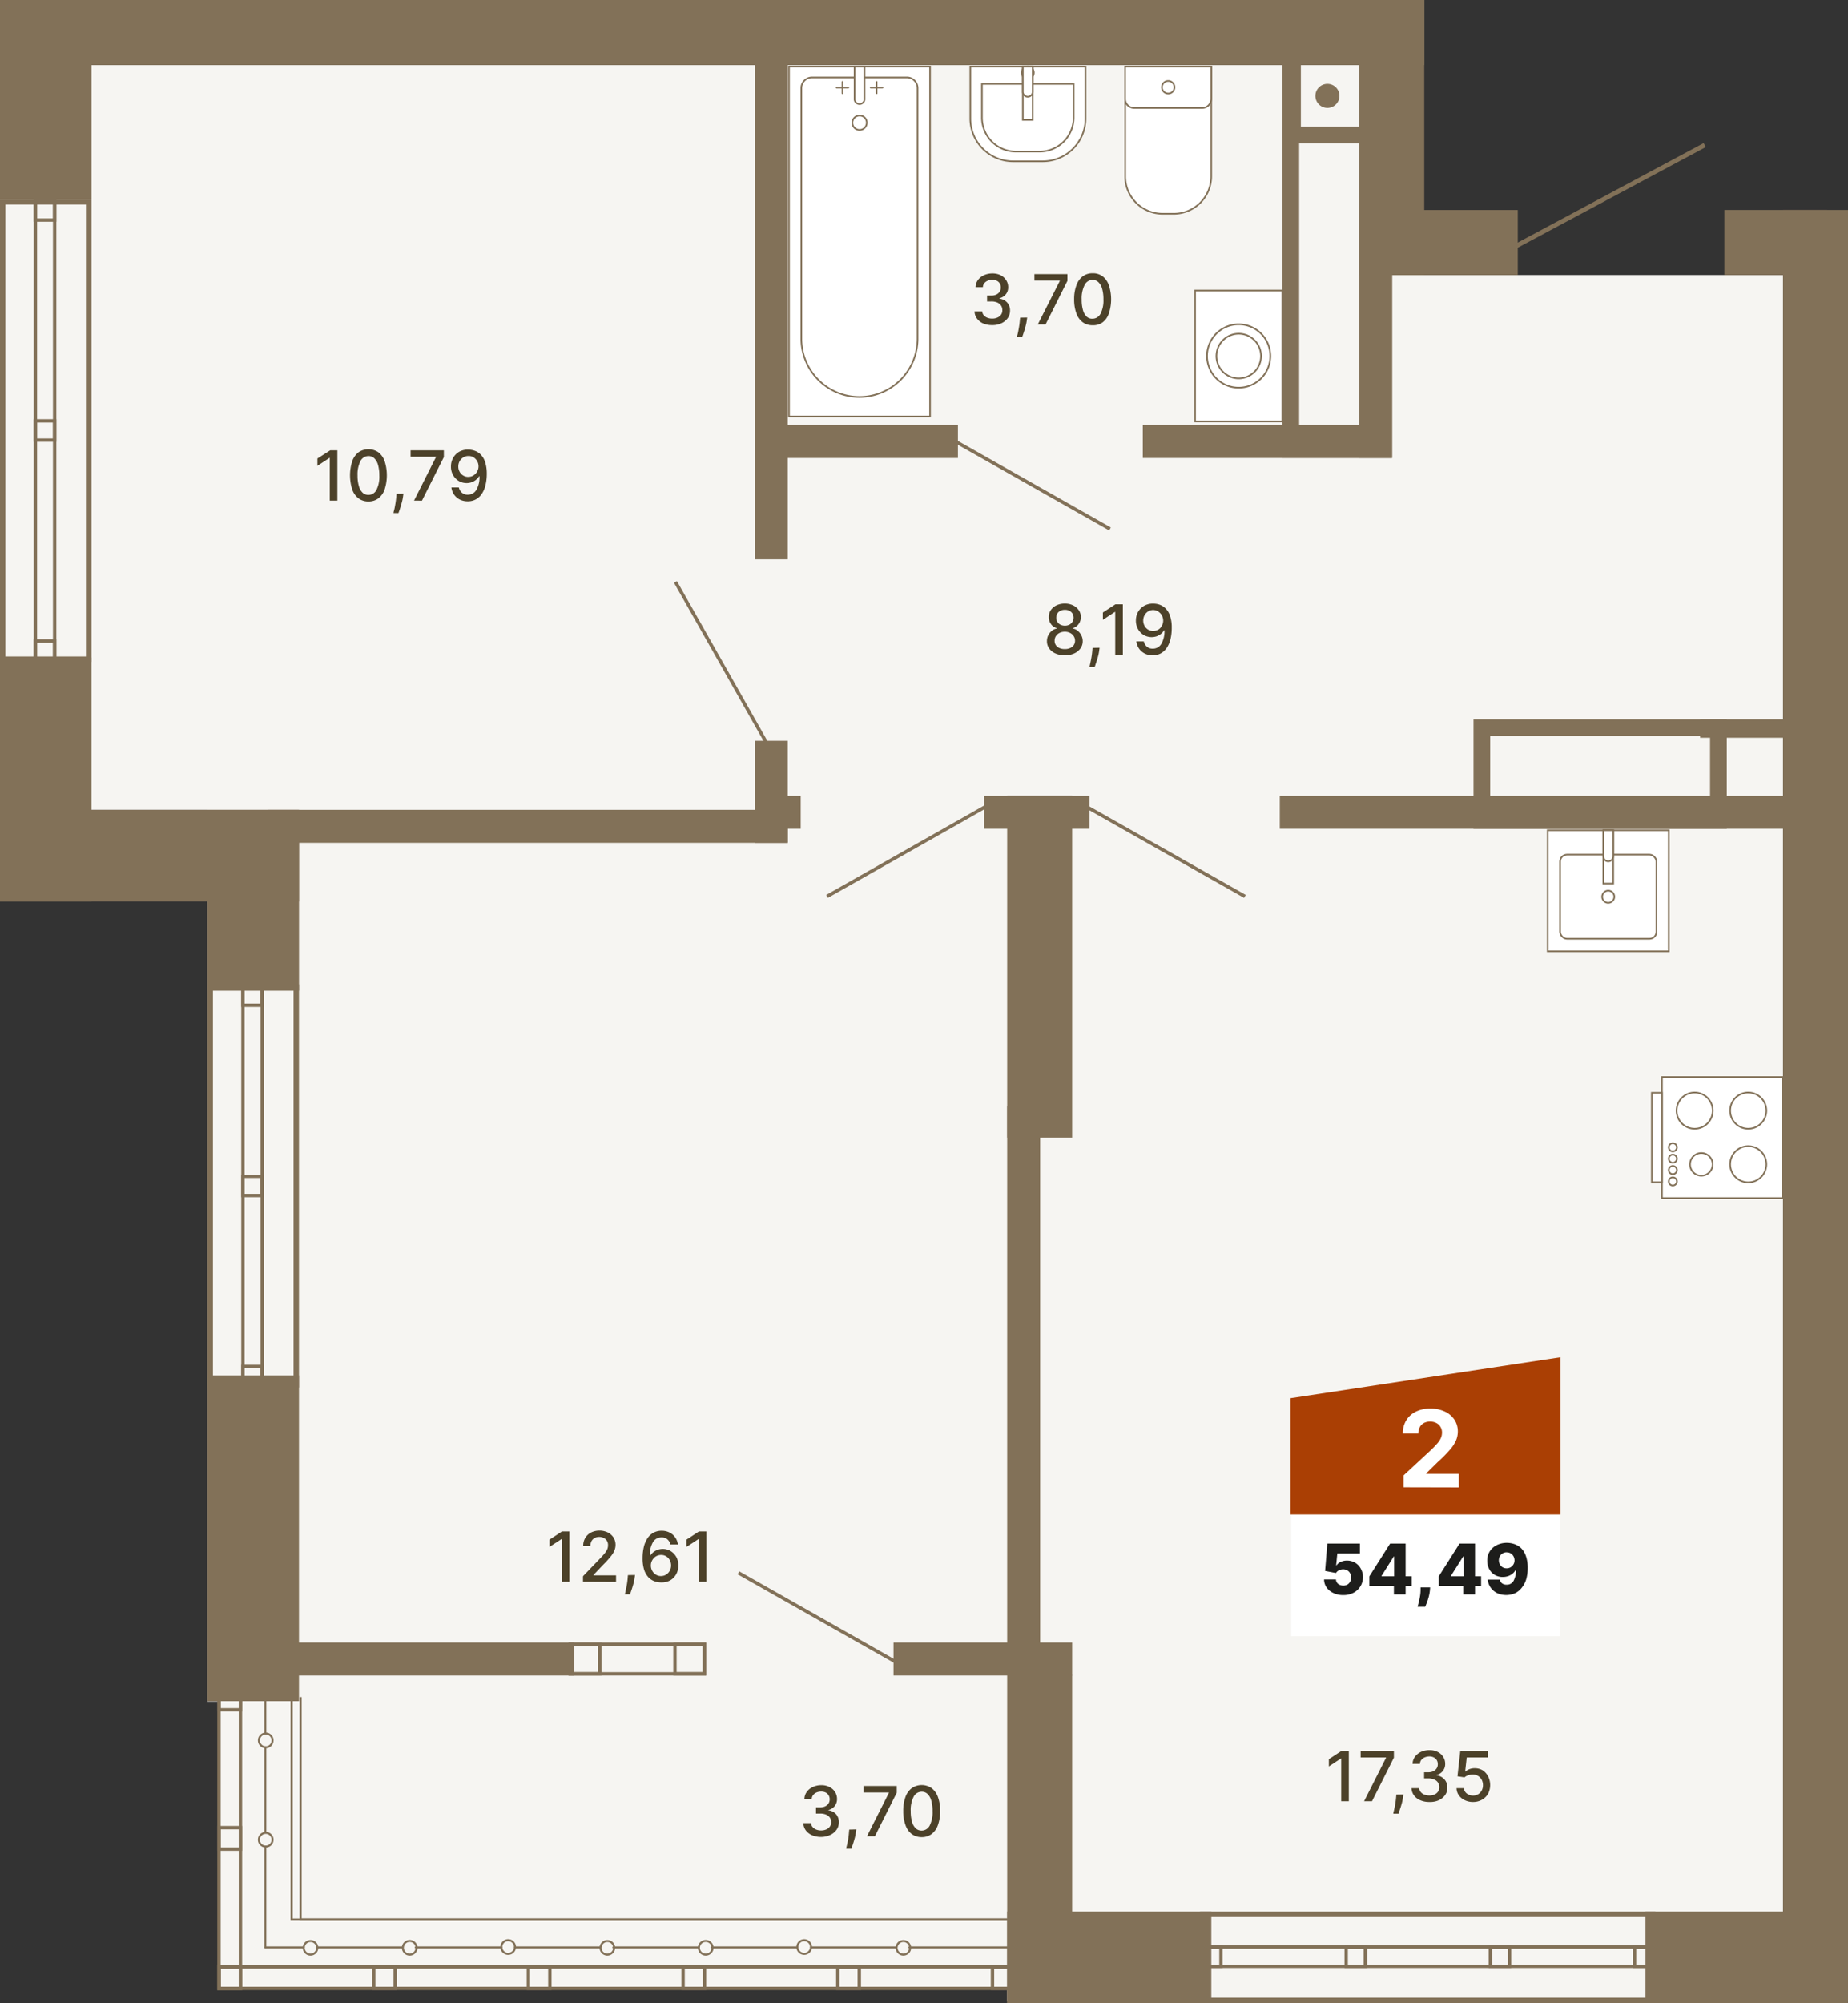 <svg xmlns="http://www.w3.org/2000/svg" width="408.58" height="442.61" viewBox="0 0 408.58 442.61"><rect x="0" y="0" width="408.58" height="442.61" fill="#333333" stroke="none"/><defs><style>.cls-1{fill:#f6f5f2;}.cls-10,.cls-2,.cls-4,.cls-5,.cls-6,.cls-8{fill:none;stroke:#827158;}.cls-10,.cls-2{stroke-linecap:round;}.cls-2{stroke-linejoin:round;stroke-width:0.45px;}.cls-3{fill:#827158;}.cls-4,.cls-5,.cls-6{stroke-miterlimit:10;}.cls-4{stroke-width:0.75px;}.cls-5{stroke-width:0.5px;}.cls-7,.cls-9{fill:#fff;}.cls-10,.cls-8{stroke-miterlimit:22.93;stroke-width:0.36px;}.cls-12,.cls-9{fill-rule:evenodd;}.cls-11{fill:#4c4129;}.cls-12{fill:#aa3f04;}.cls-13{fill:#1d1d1b;}</style></defs><g id="background"><polyline class="cls-1" points="1.3 14.37 300.52 14.37 300.52 60.77 394.21 60.77 394.21 442.22 222.68 442.22 222.68 439.35 48.41 439.35 48.41 375.97 45.88 375.97 45.88 178.94 0 178.94 0 14.37"/></g><g id="Layer_5" data-name="Layer 5"><line class="cls-2" x1="58.66" y1="430.28" x2="67.15" y2="430.28"/><path class="cls-2" d="M70.15,430.37a1.5,1.5,0,1,0-1.5,1.5,1.51,1.51,0,0,0,1.5-1.5"/><polyline class="cls-2" points="70.16 430.28 85.19 430.28 88.91 430.28"/><path class="cls-2" d="M92.09,430.37a1.51,1.51,0,1,0-1.5,1.5,1.51,1.51,0,0,0,1.5-1.5"/><polyline class="cls-2" points="91.91 430.28 106.95 430.28 110.84 430.28"/><path class="cls-2" d="M113.85,430.37a1.51,1.51,0,1,0-3,0,1.51,1.51,0,0,0,3,0"/><polyline class="cls-2" points="113.85 430.28 128.88 430.28 132.6 430.28"/><path class="cls-2" d="M135.78,430.37a1.5,1.5,0,1,0-1.5,1.5,1.51,1.51,0,0,0,1.5-1.5"/><polyline class="cls-2" points="135.6 430.28 150.64 430.28 154.36 430.28"/><path class="cls-2" d="M157.54,430.37a1.51,1.51,0,1,0-1.5,1.5,1.51,1.51,0,0,0,1.5-1.5"/><polyline class="cls-2" points="157.36 430.28 172.58 430.28 176.29 430.28"/><path class="cls-2" d="M179.3,430.37a1.51,1.51,0,1,0-3,0,1.51,1.51,0,0,0,3,0"/><polyline class="cls-2" points="179.3 430.28 194.33 430.28 198.05 430.28"/><path class="cls-2" d="M201.23,430.37a1.5,1.5,0,1,0-1.5,1.5,1.51,1.51,0,0,0,1.5-1.5"/><polyline class="cls-2" points="201.06 430.28 216.27 430.28 224.58 430.28"/><line class="cls-2" x1="58.66" y1="375.62" x2="58.66" y2="383.05"/><path class="cls-2" d="M58.74,386.06a1.51,1.51,0,1,0-1.5-1.51,1.51,1.51,0,0,0,1.5,1.51"/><polyline class="cls-2" points="58.66 386.06 58.66 401.09 58.66 404.81"/><path class="cls-2" d="M58.74,408a1.51,1.51,0,1,0-1.5-1.5,1.5,1.5,0,0,0,1.5,1.5"/><line class="cls-2" x1="58.66" y1="407.99" x2="58.66" y2="430.28"/></g><g id="windows"><path class="cls-3" d="M364.84,423.58v17.83H266.51V423.58h98.33m1.2-1.2H265.31v20.23H366V422.38Z"/><path class="cls-3" d="M365.29,430.58v3.52H266.06v-3.52h99.23m.75-.75H265.31v5H366v-5Z"/><path class="cls-3" d="M269.57,430.58v3.52h-3.51v-3.52h3.51m.75-.75h-5v5h5v-5Z"/><path class="cls-3" d="M301.48,430.58v3.52H298v-3.52h3.51m.75-.75h-5v5h5v-5Z"/><path class="cls-3" d="M333.38,430.58v3.52h-3.51v-3.52h3.51m.75-.75h-5v5h5v-5Z"/><path class="cls-3" d="M365.29,430.58v3.52h-3.52v-3.52h3.52m.75-.75h-5v5h5v-5Z"/><rect class="cls-3" x="61.98" y="362.93" width="64.9" height="7.29"/><rect class="cls-3" x="197.55" y="362.93" width="39.5" height="7.29"/><path class="cls-3" d="M155.38,363.68v5.79H126.44v-5.79h28.94m.75-.75H125.69v7.29h30.44v-7.29Z"/><path class="cls-3" d="M132.23,363.68v5.79h-5.79v-5.79h5.79m.75-.75h-7.29v7.29H133v-7.29Z"/><path class="cls-3" d="M155.38,363.68v5.79H149.6v-5.79h5.78m.75-.75h-7.28v7.29h7.28v-7.29Z"/><path class="cls-3" d="M19,45.2v99.85H1.2V45.2H19m1.2-1.2H0V146.25H20.23V44Z"/><path class="cls-3" d="M11.71,44.75V145.5H8.2V44.75h3.51m.75-.75h-5V146.25h5V44Z"/><path class="cls-3" d="M11.71,142v3.51H8.2V142h3.51m.75-.75h-5v5h5v-5Z"/><path class="cls-3" d="M11.71,93.37v3.51H8.2V93.37h3.51m.75-.75h-5v5h5v-5Z"/><path class="cls-3" d="M11.71,44.75v3.52H8.2V44.75h3.51m.75-.75h-5v5h5V44Z"/><path class="cls-3" d="M64.9,218.7v86.67H47.08V218.7H64.9m1.2-1.2H45.88v89.07H66.1V217.5Z"/><path class="cls-3" d="M57.59,218.25v87.57H54.08V218.25h3.51m.75-.75h-5v89.07h5V217.5Z"/><path class="cls-3" d="M57.59,302.31v3.51H54.08v-3.51h3.51m.75-.75h-5v5h5v-5Z"/><path class="cls-3" d="M57.59,260.28v3.51H54.08v-3.51h3.51m.75-.75h-5v5h5v-5Z"/><path class="cls-3" d="M57.59,218.25v3.51H54.08v-3.51h3.51m.75-.75h-5v5h5v-5Z"/><rect class="cls-4" x="48.41" y="373.05" width="4.75" height="66.3"/><rect class="cls-4" x="133.93" y="349.09" width="4.75" height="175.77" transform="translate(573.27 300.67) rotate(90)"/><rect class="cls-4" x="48.41" y="434.6" width="4.75" height="4.75" transform="translate(487.76 386.19) rotate(90)"/><rect class="cls-4" x="48.41" y="403.82" width="4.75" height="4.75" transform="translate(456.98 355.41) rotate(90)"/><rect class="cls-4" x="48.41" y="373.05" width="4.75" height="4.75" transform="translate(426.21 324.63) rotate(90)"/><rect class="cls-4" x="82.62" y="434.6" width="4.75" height="4.75" transform="translate(521.97 351.98) rotate(90)"/><rect class="cls-4" x="116.82" y="434.6" width="4.75" height="4.75" transform="translate(556.17 317.78) rotate(90)"/><rect class="cls-4" x="151.03" y="434.6" width="4.75" height="4.75" transform="translate(590.37 283.57) rotate(90)"/><rect class="cls-4" x="185.23" y="434.6" width="4.75" height="4.75" transform="translate(624.58 249.37) rotate(90)"/><rect class="cls-4" x="219.44" y="434.6" width="4.75" height="4.75" transform="translate(658.78 215.16) rotate(90)"/><polyline class="cls-5" points="66.45 374.99 66.45 424.14 224.65 424.14"/><polyline class="cls-5" points="64.48 374.99 64.48 424.14 222.68 424.14"/></g><g id="Walls"><rect class="cls-3" x="283.53" y="8.68" width="4.08" height="21.7"/><rect class="cls-3" x="375.88" y="158.94" width="21.7" height="4.08"/><rect class="cls-3" x="-11.87" y="11.87" width="43.97" height="20.23" transform="translate(32.1 11.87) rotate(90)"/><rect class="cls-3" x="-16.84" y="162.1" width="53.91" height="20.23" transform="translate(182.32 162.1) rotate(90)"/><rect class="cls-3" x="36.01" y="188.81" width="39.97" height="20.23" transform="translate(254.92 142.93) rotate(90)"/><rect class="cls-3" x="20.01" y="329.79" width="71.97" height="20.23" transform="translate(395.89 283.91) rotate(90)"/><rect class="cls-3" y="178.94" width="66.1" height="20.23" transform="translate(66.1 378.11) rotate(180)"/><rect class="cls-3" x="222.68" y="422.38" width="45.13" height="20.23"/><rect class="cls-3" x="363.81" y="422.38" width="44.76" height="20.23"/><rect class="cls-3" x="222.68" y="244.48" width="7.29" height="125.46"/><rect class="cls-3" x="166.87" y="163.69" width="7.29" height="22.54"/><rect class="cls-3" x="166.87" y="7.76" width="7.29" height="115.82"/><rect class="cls-3" x="300.52" y="48.07" width="7.29" height="53.12"/><rect class="cls-3" x="282.95" y="175.83" width="120.26" height="7.29"/><rect class="cls-3" x="217.56" y="175.83" width="23.32" height="7.29"/><rect class="cls-3" x="171.61" y="175.83" width="5.42" height="7.29"/><rect class="cls-3" x="169.53" y="93.91" width="42.26" height="7.29"/><rect class="cls-3" x="252.66" y="93.91" width="55.05" height="7.29"/><rect class="cls-3" x="59.32" y="178.94" width="114.84" height="7.29"/><rect class="cls-3" x="222.68" y="175.83" width="14.37" height="75.52"/><rect class="cls-3" x="222.68" y="369.94" width="14.37" height="72.67"/><rect class="cls-3" x="300.52" width="14.37" height="60.77"/><rect class="cls-3" x="310.86" y="36.06" width="14.37" height="35.05" transform="translate(264.46 371.64) rotate(-90)"/><rect class="cls-3" x="385.41" y="42.23" width="14.37" height="22.72" transform="translate(339.01 446.18) rotate(-90)"/><rect class="cls-3" x="150.91" y="-149.61" width="14.37" height="313.6" transform="translate(150.91 165.28) rotate(-90)"/><rect class="cls-3" x="394.21" y="46.4" width="14.37" height="395.82"/></g><g id="vent"><path class="cls-3" d="M304,31.68V97.49H287.23V31.68H304m3.7-3.69H283.53v73.2h24.18V28Z"/><path class="cls-3" d="M378.08,162.64v16.78H329.47V162.64h48.61m3.7-3.7h-56v24.18h56V158.94Z"/><path class="cls-3" d="M293.48,18.52a2.66,2.66,0,1,0,2.66,2.66,2.66,2.66,0,0,0-2.66-2.66Z"/></g><g id="doors"><line class="cls-4" x1="163.26" y1="347.52" x2="198.91" y2="367.71"/><line class="cls-4" x1="239.59" y1="177.89" x2="275.24" y2="198.07"/><line class="cls-4" x1="209.76" y1="96.7" x2="245.41" y2="116.88"/><line class="cls-6" x1="376.9" y1="32.06" x2="333.53" y2="55.26"/><line class="cls-4" x1="169.53" y1="164.24" x2="149.34" y2="128.58"/><line class="cls-4" x1="218.51" y1="177.89" x2="182.85" y2="198.07"/></g><g id="bathroom"><rect class="cls-7" x="367.45" y="237.97" width="26.76" height="26.76"/><rect class="cls-8" x="367.45" y="237.97" width="26.76" height="26.76"/><rect class="cls-7" x="365.21" y="241.46" width="2.24" height="19.77"/><rect class="cls-8" x="365.21" y="241.46" width="2.24" height="19.77"/><path class="cls-9" d="M376.16,259.77a2.5,2.5,0,1,0-2.5-2.49A2.49,2.49,0,0,0,376.16,259.77Z"/><path class="cls-8" d="M376.16,259.77a2.5,2.5,0,1,0-2.5-2.49A2.49,2.49,0,0,0,376.16,259.77Z"/><path class="cls-9" d="M369.85,261.94a.9.9,0,1,0-.9-.9A.9.9,0,0,0,369.85,261.94Z"/><path class="cls-8" d="M369.85,261.94a.9.9,0,1,0-.9-.9A.9.9,0,0,0,369.85,261.94Z"/><path class="cls-9" d="M369.85,259.43a.9.9,0,1,0-.9-.9A.9.9,0,0,0,369.85,259.43Z"/><path class="cls-8" d="M369.85,259.43a.9.9,0,1,0-.9-.9A.9.9,0,0,0,369.85,259.43Z"/><path class="cls-9" d="M369.85,256.92a.9.9,0,1,0-.9-.9A.9.9,0,0,0,369.85,256.92Z"/><path class="cls-8" d="M369.85,256.92a.9.9,0,1,0-.9-.9A.9.9,0,0,0,369.85,256.92Z"/><path class="cls-9" d="M369.85,254.41a.9.9,0,0,0,0-1.8.9.9,0,0,0,0,1.8Z"/><path class="cls-8" d="M369.85,254.41a.9.9,0,0,0,0-1.8.9.9,0,0,0,0,1.8Z"/><path class="cls-9" d="M386.53,261.25a4,4,0,1,0-4-4A4,4,0,0,0,386.53,261.25Z"/><path class="cls-8" d="M386.53,261.25a4,4,0,1,0-4-4A4,4,0,0,0,386.53,261.25Z"/><path class="cls-9" d="M386.53,249.4a4,4,0,1,0-4-4A4,4,0,0,0,386.53,249.4Z"/><path class="cls-8" d="M386.53,249.4a4,4,0,1,0-4-4A4,4,0,0,0,386.53,249.4Z"/><path class="cls-9" d="M374.68,249.4a4,4,0,1,0-4-4A4,4,0,0,0,374.68,249.4Z"/><path class="cls-8" d="M374.68,249.4a4,4,0,1,0-4-4A4,4,0,0,0,374.68,249.4Z"/><rect class="cls-7" x="342.19" y="183.45" width="26.76" height="26.76"/><rect class="cls-8" x="342.19" y="183.45" width="26.76" height="26.76"/><rect class="cls-7" x="344.92" y="188.84" width="21.31" height="18.59" rx="1.53"/><rect class="cls-8" x="344.92" y="188.84" width="21.31" height="18.59" rx="1.53"/><path class="cls-9" d="M356.91,198.14a1.34,1.34,0,1,0-1.34,1.34A1.35,1.35,0,0,0,356.91,198.14Z"/><path class="cls-8" d="M356.91,198.14a1.34,1.34,0,1,0-1.34,1.34A1.35,1.35,0,0,0,356.91,198.14Z"/><rect class="cls-7" x="354.48" y="183.45" width="2.19" height="11.78"/><rect class="cls-8" x="354.48" y="183.45" width="2.19" height="11.78"/><path class="cls-9" d="M354.48,189.11v-5.66h2.19v5.66a1.1,1.1,0,1,1-2.19,0Z"/><path class="cls-8" d="M354.48,189.11v-5.66h2.19v5.66a1.1,1.1,0,1,1-2.19,0Z"/><rect class="cls-7" x="174.44" y="14.71" width="31.19" height="77.31"/><rect class="cls-8" x="174.44" y="14.71" width="31.19" height="77.31"/><path class="cls-9" d="M202.87,19.46V74.88A12.88,12.88,0,0,1,190,87.71h0a12.87,12.87,0,0,1-12.83-12.83V19.46a2.36,2.36,0,0,1,2.35-2.36h20.95A2.36,2.36,0,0,1,202.87,19.46Z"/><path class="cls-8" d="M202.87,19.46V74.88A12.88,12.88,0,0,1,190,87.71h0a12.87,12.87,0,0,1-12.83-12.83V19.46a2.36,2.36,0,0,1,2.35-2.36h20.95A2.36,2.36,0,0,1,202.87,19.46Z"/><path class="cls-9" d="M191.63,27.06A1.59,1.59,0,1,1,190,25.53,1.57,1.57,0,0,1,191.63,27.06Z"/><path class="cls-8" d="M191.63,27.06A1.59,1.59,0,1,1,190,25.53,1.57,1.57,0,0,1,191.63,27.06Z"/><path class="cls-9" d="M188.94,21.78V14.71h2.19v7.07a1.1,1.1,0,1,1-2.19,0Z"/><path class="cls-8" d="M188.94,21.78V14.71h2.19v7.07a1.1,1.1,0,1,1-2.19,0Z"/><line class="cls-10" x1="193.81" y1="18.08" x2="193.81" y2="20.61"/><line class="cls-10" x1="195.12" y1="19.34" x2="192.5" y2="19.34"/><line class="cls-10" x1="186.26" y1="18.08" x2="186.26" y2="20.61"/><line class="cls-10" x1="187.57" y1="19.34" x2="184.95" y2="19.34"/><path class="cls-9" d="M267.79,14.71V39a8.27,8.27,0,0,1-8.25,8.24H257A8.27,8.27,0,0,1,248.77,39V14.71Z"/><path class="cls-8" d="M267.79,14.71V39a8.27,8.27,0,0,1-8.25,8.24H257A8.27,8.27,0,0,1,248.77,39V14.71Z"/><path class="cls-9" d="M267.79,14.71v7.14a2,2,0,0,1-2,2H250.75a2,2,0,0,1-2-2V14.71Z"/><path class="cls-8" d="M267.79,14.71v7.14a2,2,0,0,1-2,2H250.75a2,2,0,0,1-2-2V14.71Z"/><path class="cls-9" d="M259.67,19.27a1.39,1.39,0,1,1-1.39-1.39A1.39,1.39,0,0,1,259.67,19.27Z"/><path class="cls-8" d="M259.67,19.27a1.39,1.39,0,1,1-1.39-1.39A1.39,1.39,0,0,1,259.67,19.27Z"/><path class="cls-9" d="M240,14.71v11.5a9.45,9.45,0,0,1-9.43,9.43h-6.62a9.45,9.45,0,0,1-9.42-9.43V14.71Z"/><path class="cls-8" d="M240,14.71v11.5a9.45,9.45,0,0,1-9.43,9.43h-6.62a9.45,9.45,0,0,1-9.42-9.43V14.71Z"/><path class="cls-9" d="M237.37,18.53V26a7.52,7.52,0,0,1-7.5,7.5H224.6a7.52,7.52,0,0,1-7.5-7.5V18.53Z"/><path class="cls-8" d="M237.37,18.53V26a7.52,7.52,0,0,1-7.5,7.5H224.6a7.52,7.52,0,0,1-7.5-7.5V18.53Z"/><path class="cls-9" d="M228.57,16.05a1.34,1.34,0,1,0-1.34,1.34A1.34,1.34,0,0,0,228.57,16.05Z"/><path class="cls-8" d="M228.57,16.05a1.34,1.34,0,1,0-1.34,1.34A1.34,1.34,0,0,0,228.57,16.05Z"/><rect class="cls-7" x="226.14" y="14.71" width="2.19" height="11.78"/><rect class="cls-8" x="226.14" y="14.71" width="2.19" height="11.78"/><path class="cls-9" d="M226.14,20.37V14.71h2.19v5.66a1.1,1.1,0,0,1-2.19,0Z"/><path class="cls-8" d="M226.14,20.37V14.71h2.19v5.66a1.1,1.1,0,0,1-2.19,0Z"/><rect class="cls-7" x="264.22" y="64.19" width="19.3" height="28.94"/><rect class="cls-8" x="264.22" y="64.19" width="19.3" height="28.94"/><path class="cls-9" d="M280.86,78.66a7,7,0,1,1-7-7A7,7,0,0,1,280.86,78.66Z"/><path class="cls-8" d="M280.86,78.66a7,7,0,1,1-7-7A7,7,0,0,1,280.86,78.66Z"/><path class="cls-9" d="M278.8,78.66a4.93,4.93,0,1,1-4.92-4.92A4.93,4.93,0,0,1,278.8,78.66Z"/><path class="cls-8" d="M278.8,78.66a4.93,4.93,0,1,1-4.92-4.92A4.93,4.93,0,0,1,278.8,78.66Z"/></g><g id="S_all"><path class="cls-11" d="M181.55,405.88a5,5,0,0,1-2-.38,3.44,3.44,0,0,1-1.39-1.07,2.77,2.77,0,0,1-.54-1.6h1.7a1.4,1.4,0,0,0,.34.86,1.91,1.91,0,0,0,.79.55,2.85,2.85,0,0,0,1.08.2,2.79,2.79,0,0,0,1.16-.23,1.83,1.83,0,0,0,.8-.64,1.61,1.61,0,0,0,.29-.94,1.75,1.75,0,0,0-.29-1,1.87,1.87,0,0,0-.83-.67,3.23,3.23,0,0,0-1.31-.24h-.94v-1.37h.94a2.45,2.45,0,0,0,1.08-.22,1.81,1.81,0,0,0,.74-.62,1.65,1.65,0,0,0,.27-.94,1.68,1.68,0,0,0-.24-.9,1.64,1.64,0,0,0-.65-.6,2.19,2.19,0,0,0-1-.21,2.59,2.59,0,0,0-1,.19,1.91,1.91,0,0,0-.76.57,1.45,1.45,0,0,0-.32.87h-1.62a2.71,2.71,0,0,1,.54-1.58,3.32,3.32,0,0,1,1.34-1.07,4.32,4.32,0,0,1,1.85-.39,3.83,3.83,0,0,1,1.85.42,3.15,3.15,0,0,1,1.21,1.1,2.87,2.87,0,0,1,.42,1.51,2.45,2.45,0,0,1-.52,1.59,2.56,2.56,0,0,1-1.39.87V400a2.68,2.68,0,0,1,1.72.88,2.63,2.63,0,0,1,.6,1.76,2.83,2.83,0,0,1-.51,1.65,3.5,3.5,0,0,1-1.39,1.14A4.84,4.84,0,0,1,181.55,405.88Z"/><path class="cls-11" d="M189.32,404.21l-.08.59a10.21,10.21,0,0,1-.27,1.36c-.13.47-.26.91-.4,1.32l-.33,1h-1.15c0-.22.11-.52.19-.9s.17-.81.25-1.28a13.49,13.49,0,0,0,.17-1.44l.06-.61Z"/><path class="cls-11" d="M191.68,405.73l4.85-9.59v-.08h-5.61v-1.44h7.35v1.48l-4.84,9.63Z"/><path class="cls-11" d="M203.78,405.92a3.66,3.66,0,0,1-2.2-.68,4.14,4.14,0,0,1-1.39-2,8.66,8.66,0,0,1-.49-3.1,8.82,8.82,0,0,1,.49-3.09,4.18,4.18,0,0,1,1.4-1.95,3.87,3.87,0,0,1,4.38,0,4.23,4.23,0,0,1,1.39,1.95,8.6,8.6,0,0,1,.49,3.09,8.86,8.86,0,0,1-.48,3.1,4.22,4.22,0,0,1-1.4,2A3.59,3.59,0,0,1,203.78,405.92Zm0-1.45a2,2,0,0,0,1.77-1.11,6.48,6.48,0,0,0,.63-3.18,8,8,0,0,0-.29-2.34,3.16,3.16,0,0,0-.83-1.46,1.81,1.81,0,0,0-1.28-.49A2,2,0,0,0,202,397a6.41,6.41,0,0,0-.65,3.19,8.32,8.32,0,0,0,.29,2.35,3.17,3.17,0,0,0,.83,1.45A1.88,1.88,0,0,0,203.78,404.47Z"/><path class="cls-11" d="M219.33,71.84a4.89,4.89,0,0,1-2-.39A3.39,3.39,0,0,1,216,70.38a2.77,2.77,0,0,1-.54-1.59h1.7a1.42,1.42,0,0,0,.33.85,2,2,0,0,0,.79.56,2.94,2.94,0,0,0,1.09.19,2.67,2.67,0,0,0,1.16-.23,1.88,1.88,0,0,0,.8-.63,1.63,1.63,0,0,0,.28-1,1.71,1.71,0,0,0-.28-1,2,2,0,0,0-.83-.68,3.24,3.24,0,0,0-1.32-.24h-.94V65.31h.94a2.47,2.47,0,0,0,1.09-.22,1.8,1.8,0,0,0,.74-.62,1.72,1.72,0,0,0,.26-.94,1.68,1.68,0,0,0-.23-.9,1.55,1.55,0,0,0-.65-.59,2.07,2.07,0,0,0-1-.22,2.43,2.43,0,0,0-1,.2,1.89,1.89,0,0,0-.76.56,1.47,1.47,0,0,0-.32.88h-1.62a2.76,2.76,0,0,1,.53-1.59,3.52,3.52,0,0,1,1.35-1.07,4.43,4.43,0,0,1,1.85-.38,4,4,0,0,1,1.85.41,3.07,3.07,0,0,1,1.2,1.11,2.76,2.76,0,0,1,.43,1.51,2.42,2.42,0,0,1-.52,1.58,2.54,2.54,0,0,1-1.39.87V66a2.7,2.7,0,0,1,1.71.88,2.58,2.58,0,0,1,.61,1.76,2.8,2.8,0,0,1-.51,1.65,3.53,3.53,0,0,1-1.4,1.14A4.65,4.65,0,0,1,219.33,71.84Z"/><path class="cls-11" d="M227.1,70.16l-.08.6a11,11,0,0,1-.28,1.36c-.12.47-.26.91-.39,1.31s-.25.73-.34,1h-1.15c0-.23.12-.53.2-.91s.16-.81.24-1.28.14-.95.18-1.44l.06-.61Z"/><path class="cls-11" d="M229.45,71.68l4.86-9.59V62H228.7V60.57H236v1.49l-4.83,9.62Z"/><path class="cls-11" d="M241.56,71.87a3.66,3.66,0,0,1-2.2-.68,4.22,4.22,0,0,1-1.4-2,8.9,8.9,0,0,1-.48-3.1A8.64,8.64,0,0,1,238,63a4.18,4.18,0,0,1,1.4-1.95,3.58,3.58,0,0,1,2.19-.67,3.53,3.53,0,0,1,2.18.67,4.21,4.21,0,0,1,1.4,2,10,10,0,0,1,0,6.18,4.14,4.14,0,0,1-1.39,2A3.59,3.59,0,0,1,241.56,71.87Zm0-1.45a2,2,0,0,0,1.76-1.1,6.42,6.42,0,0,0,.64-3.19,8.3,8.3,0,0,0-.29-2.34,3.12,3.12,0,0,0-.83-1.45,1.84,1.84,0,0,0-1.28-.5A2,2,0,0,0,239.79,63a6.49,6.49,0,0,0-.64,3.18,8,8,0,0,0,.29,2.35,3.12,3.12,0,0,0,.83,1.45A1.81,1.81,0,0,0,241.56,70.42Z"/><path class="cls-11" d="M235.43,144.79a5.08,5.08,0,0,1-2.06-.4,3.34,3.34,0,0,1-1.4-1.11,2.68,2.68,0,0,1-.5-1.61,2.85,2.85,0,0,1,.29-1.3,3,3,0,0,1,.81-1,2.47,2.47,0,0,1,1.13-.51v-.06a2.25,2.25,0,0,1-1.32-.89,2.6,2.6,0,0,1-.5-1.59,2.66,2.66,0,0,1,.45-1.52,3.16,3.16,0,0,1,1.27-1.06,4.24,4.24,0,0,1,1.83-.38,4.08,4.08,0,0,1,1.81.39,3.2,3.2,0,0,1,1.26,1.06,2.58,2.58,0,0,1,.47,1.51,2.6,2.6,0,0,1-.51,1.59,2.32,2.32,0,0,1-1.31.89v.06a2.39,2.39,0,0,1,1.12.51,3,3,0,0,1,.8,1,2.74,2.74,0,0,1,.31,1.3,2.68,2.68,0,0,1-.51,1.61,3.4,3.4,0,0,1-1.4,1.11A5,5,0,0,1,235.43,144.79Zm0-1.38a2.78,2.78,0,0,0,1.19-.23,1.78,1.78,0,0,0,.78-.64,1.69,1.69,0,0,0,.28-1,1.77,1.77,0,0,0-.3-1,2,2,0,0,0-.8-.7,2.53,2.53,0,0,0-1.15-.26,2.58,2.58,0,0,0-1.17.26,2,2,0,0,0-.8.7,1.7,1.7,0,0,0-.29,1,1.61,1.61,0,0,0,.27,1,1.78,1.78,0,0,0,.78.64A2.81,2.81,0,0,0,235.43,143.41Zm0-5.17a2.11,2.11,0,0,0,1-.22,1.67,1.67,0,0,0,.67-.62,1.75,1.75,0,0,0,.26-.93,1.82,1.82,0,0,0-.25-.91,1.62,1.62,0,0,0-.67-.6,2.12,2.12,0,0,0-1-.22,2.15,2.15,0,0,0-1,.22,1.56,1.56,0,0,0-.67.6,1.72,1.72,0,0,0-.24.91,1.74,1.74,0,0,0,.24.93,1.7,1.7,0,0,0,.68.62A2.14,2.14,0,0,0,235.43,138.24Z"/><path class="cls-11" d="M243.11,143.12l-.08.59a9.33,9.33,0,0,1-.27,1.36c-.13.47-.26.91-.4,1.31s-.24.73-.33,1h-1.15l.19-.91c.09-.38.17-.81.25-1.28s.14-.95.18-1.44l.05-.6Z"/><path class="cls-11" d="M248.25,133.52v11.12h-1.68V135.2h-.07l-2.66,1.74v-1.61l2.77-1.81Z"/><path class="cls-11" d="M255,133.37a4.2,4.2,0,0,1,1.47.27,3.54,3.54,0,0,1,1.3.87,4.22,4.22,0,0,1,.93,1.62,7.79,7.79,0,0,1,.36,2.55,10.62,10.62,0,0,1-.29,2.59,6.06,6.06,0,0,1-.84,1.92,3.82,3.82,0,0,1-1.32,1.19,3.73,3.73,0,0,1-1.75.41,3.83,3.83,0,0,1-1.76-.39,3.33,3.33,0,0,1-1.26-1.09,3.56,3.56,0,0,1-.6-1.59h1.65a2.18,2.18,0,0,0,.67,1.16,1.91,1.91,0,0,0,1.3.44,2.13,2.13,0,0,0,1.9-1.06,5.51,5.51,0,0,0,.69-3h-.08a3.23,3.23,0,0,1-.71.81,3.44,3.44,0,0,1-.94.52,3.5,3.5,0,0,1-2.86-.29,3.47,3.47,0,0,1-1.25-1.3,3.75,3.75,0,0,1-.47-1.88,3.84,3.84,0,0,1,.48-1.91,3.6,3.6,0,0,1,1.35-1.36A3.92,3.92,0,0,1,255,133.37Zm0,1.41a2.13,2.13,0,0,0-1.15.31,2.39,2.39,0,0,0-.8.84,2.48,2.48,0,0,0-.29,1.18,2.42,2.42,0,0,0,.29,1.17,2.22,2.22,0,0,0,.78.83,2.15,2.15,0,0,0,1.13.3,2.18,2.18,0,0,0,.89-.18,2.05,2.05,0,0,0,.72-.51A2.49,2.49,0,0,0,257,138a2.37,2.37,0,0,0-.91-2.87A2.14,2.14,0,0,0,255,134.78Z"/><path class="cls-11" d="M125.88,338.37v11.12H124.2v-9.43h-.06l-2.66,1.73v-1.6l2.77-1.82Z"/><path class="cls-11" d="M128.89,349.49v-1.22l3.76-3.9c.4-.42.74-.79,1-1.11a4.48,4.48,0,0,0,.59-.91,2.24,2.24,0,0,0,.19-.93,1.77,1.77,0,0,0-.26-1,1.79,1.79,0,0,0-.71-.62,2.23,2.23,0,0,0-1-.22,2.09,2.09,0,0,0-1,.25,1.71,1.71,0,0,0-.68.68,2.2,2.2,0,0,0-.24,1.05h-1.6a3.35,3.35,0,0,1,.47-1.78,3.17,3.17,0,0,1,1.28-1.18,4.28,4.28,0,0,1,3.7,0,3.16,3.16,0,0,1,1.25,1.12,3,3,0,0,1,.45,1.61,3.33,3.33,0,0,1-.23,1.21,5.4,5.4,0,0,1-.8,1.32,22.64,22.64,0,0,1-1.59,1.76L131.2,348v.08h5v1.44Z"/><path class="cls-11" d="M140.4,348l-.09.59a9.07,9.07,0,0,1-.27,1.36c-.13.47-.26.91-.4,1.31s-.24.73-.33,1h-1.15c.05-.22.11-.53.19-.91s.17-.81.25-1.28.14-.95.18-1.43l.05-.61Z"/><path class="cls-11" d="M146.13,349.64a4.66,4.66,0,0,1-1.47-.27,3.54,3.54,0,0,1-1.3-.87,4.49,4.49,0,0,1-.94-1.63,8.18,8.18,0,0,1-.35-2.57,10.54,10.54,0,0,1,.29-2.58,6.1,6.1,0,0,1,.84-1.91,3.73,3.73,0,0,1,1.33-1.18,3.66,3.66,0,0,1,1.74-.41,3.83,3.83,0,0,1,1.76.39,3.35,3.35,0,0,1,1.25,1.08,3.54,3.54,0,0,1,.61,1.57h-1.65a2.14,2.14,0,0,0-.67-1.13,1.86,1.86,0,0,0-1.3-.44,2.15,2.15,0,0,0-1.91,1.06,5.49,5.49,0,0,0-.68,3h.08a2.92,2.92,0,0,1,.71-.81,3.37,3.37,0,0,1,2.05-.7,3.4,3.4,0,0,1,1.75.47,3.55,3.55,0,0,1,1.25,1.3,3.78,3.78,0,0,1,.46,1.89,3.85,3.85,0,0,1-.48,1.92,3.6,3.6,0,0,1-1.34,1.37A3.94,3.94,0,0,1,146.13,349.64Zm0-1.41a2.14,2.14,0,0,0,1.15-.32,2.28,2.28,0,0,0,.79-.84,2.39,2.39,0,0,0,.3-1.19,2.42,2.42,0,0,0-.29-1.17,2.15,2.15,0,0,0-.78-.83,2.06,2.06,0,0,0-1.13-.31,2.18,2.18,0,0,0-.89.18,2.05,2.05,0,0,0-.72.51,2.49,2.49,0,0,0-.49.75,2.19,2.19,0,0,0-.17.88,2.3,2.3,0,0,0,.29,1.16,2.23,2.23,0,0,0,.79.85A2.06,2.06,0,0,0,146.12,348.23Z"/><path class="cls-11" d="M156.18,338.37v11.12h-1.69v-9.43h-.06l-2.66,1.73v-1.6l2.77-1.82Z"/><path class="cls-11" d="M298.21,386.89V398h-1.68v-9.44h-.07l-2.66,1.74V388.7l2.77-1.81Z"/><path class="cls-11" d="M301.59,398l4.85-9.6v-.08h-5.61v-1.44h7.35v1.49L303.34,398Z"/><path class="cls-11" d="M310.28,396.49l-.08.59a9.07,9.07,0,0,1-.27,1.36c-.13.47-.26.91-.4,1.31s-.25.73-.33,1h-1.15c0-.22.11-.53.19-.91s.17-.81.25-1.28.14-.95.18-1.44l.05-.6Z"/><path class="cls-11" d="M316,398.16a4.84,4.84,0,0,1-2-.39,3.24,3.24,0,0,1-1.38-1.07,2.85,2.85,0,0,1-.55-1.59h1.7a1.5,1.5,0,0,0,.34.85,1.92,1.92,0,0,0,.79.56,3.19,3.19,0,0,0,2.25,0,2,2,0,0,0,.79-.64,1.62,1.62,0,0,0,.29-1,1.71,1.71,0,0,0-.29-1,1.81,1.81,0,0,0-.83-.67,3.06,3.06,0,0,0-1.31-.25h-.94v-1.37h.94a2.53,2.53,0,0,0,1.09-.22,1.77,1.77,0,0,0,.73-.62,1.65,1.65,0,0,0,.27-.94,1.71,1.71,0,0,0-.23-.89,1.57,1.57,0,0,0-.65-.6,2.07,2.07,0,0,0-1-.22,2.65,2.65,0,0,0-1,.2,2,2,0,0,0-.76.56,1.49,1.49,0,0,0-.31.88h-1.63a2.77,2.77,0,0,1,.54-1.59,3.48,3.48,0,0,1,1.34-1.07,4.51,4.51,0,0,1,1.86-.38,3.86,3.86,0,0,1,1.85.42,3,3,0,0,1,1.2,1.1,2.84,2.84,0,0,1,.42,1.51,2.42,2.42,0,0,1-.52,1.58,2.52,2.52,0,0,1-1.39.88v.08a2.77,2.77,0,0,1,1.72.88A2.55,2.55,0,0,1,320,395a2.7,2.7,0,0,1-.5,1.64,3.51,3.51,0,0,1-1.4,1.14A4.69,4.69,0,0,1,316,398.16Z"/><path class="cls-11" d="M325.67,398.16a4,4,0,0,1-1.83-.4,3.22,3.22,0,0,1-1.3-1.08,2.85,2.85,0,0,1-.51-1.57h1.62a1.65,1.65,0,0,0,.64,1.18,2.29,2.29,0,0,0,2.51.16,2.08,2.08,0,0,0,.79-.82,2.39,2.39,0,0,0,.28-1.18,2.49,2.49,0,0,0-.29-1.21,2.18,2.18,0,0,0-.81-.84,2.27,2.27,0,0,0-1.17-.31,3.3,3.3,0,0,0-1,.17,2.38,2.38,0,0,0-.82.46l-1.54-.23.62-5.6H329v1.44h-4.72l-.35,3.11H324a2.62,2.62,0,0,1,.87-.53,3.15,3.15,0,0,1,1.16-.21,3.45,3.45,0,0,1,1.81.48A3.6,3.6,0,0,1,329,392.5a4.2,4.2,0,0,1,0,3.84,3.55,3.55,0,0,1-1.36,1.33A3.93,3.93,0,0,1,325.67,398.16Z"/><path class="cls-11" d="M74.59,99.5v11.11H72.91v-9.43h-.07l-2.66,1.74v-1.61L73,99.5Z"/><path class="cls-11" d="M81.46,110.8a3.63,3.63,0,0,1-2.19-.68,4.16,4.16,0,0,1-1.4-2,10.22,10.22,0,0,1,0-6.19,4.32,4.32,0,0,1,1.4-2,3.91,3.91,0,0,1,4.38,0,4.22,4.22,0,0,1,1.4,2,10.19,10.19,0,0,1,0,6.18,4.21,4.21,0,0,1-1.39,2A3.6,3.6,0,0,1,81.46,110.8Zm0-1.45a2,2,0,0,0,1.77-1.1,6.42,6.42,0,0,0,.64-3.19,8.3,8.3,0,0,0-.29-2.34,3.3,3.3,0,0,0-.83-1.46,1.84,1.84,0,0,0-1.29-.49,2,2,0,0,0-1.76,1.1,6.55,6.55,0,0,0-.65,3.19,8,8,0,0,0,.3,2.35,3.11,3.11,0,0,0,.82,1.45A1.88,1.88,0,0,0,81.46,109.35Z"/><path class="cls-11" d="M89.19,109.09l-.08.59a10.29,10.29,0,0,1-.28,1.36c-.13.48-.26.91-.39,1.32s-.25.73-.34,1H87c0-.23.11-.53.2-.91s.16-.81.24-1.28.14-1,.18-1.44l.05-.61Z"/><path class="cls-11" d="M91.54,110.61,96.39,101v-.08H90.78V99.5h7.35V101l-4.84,9.62Z"/><path class="cls-11" d="M103.56,99.35a4.14,4.14,0,0,1,1.46.27,3.35,3.35,0,0,1,1.31.87,4.22,4.22,0,0,1,.93,1.62,8.29,8.29,0,0,1,.36,2.54,10.21,10.21,0,0,1-.3,2.6,5.64,5.64,0,0,1-.84,1.92,3.65,3.65,0,0,1-1.32,1.19,3.69,3.69,0,0,1-1.74.4,3.87,3.87,0,0,1-1.77-.39,3.35,3.35,0,0,1-1.25-1.08,3.56,3.56,0,0,1-.6-1.59h1.65a2.12,2.12,0,0,0,.67,1.16,1.89,1.89,0,0,0,1.3.44,2.15,2.15,0,0,0,1.9-1.07,5.45,5.45,0,0,0,.69-3h-.09a3.1,3.1,0,0,1-1.64,1.32,3.16,3.16,0,0,1-1.11.19,3.37,3.37,0,0,1-1.75-.47,3.47,3.47,0,0,1-1.25-1.3,3.67,3.67,0,0,1-.47-1.88,3.84,3.84,0,0,1,.48-1.91,3.57,3.57,0,0,1,1.34-1.36A3.86,3.86,0,0,1,103.56,99.35Zm0,1.41a2.12,2.12,0,0,0-1.14.31,2.31,2.31,0,0,0-1.09,2,2.34,2.34,0,0,0,.28,1.16,2.15,2.15,0,0,0,.78.83,2.07,2.07,0,0,0,1.14.31,2.21,2.21,0,0,0,.89-.18,2.33,2.33,0,0,0,.72-.52,2.15,2.15,0,0,0,.48-.74,2.2,2.2,0,0,0,.18-.88,2.36,2.36,0,0,0-.29-1.14,2.41,2.41,0,0,0-.8-.85A2,2,0,0,0,103.56,100.76Z"/></g><g id="S_main"><rect class="cls-7" x="285.46" y="334.63" width="59.44" height="26.9"/><polygon class="cls-12" points="285.34 308.94 345.02 299.89 345.02 334.63 285.34 334.63 285.34 308.94"/><path class="cls-7" d="M310.32,328.62V326l6.1-5.65c.52-.5,1-1,1.31-1.36a4.79,4.79,0,0,0,.81-1.18,3,3,0,0,0,.28-1.26,2.38,2.38,0,0,0-.35-1.3,2.31,2.31,0,0,0-.93-.85,3,3,0,0,0-1.35-.3,2.87,2.87,0,0,0-1.38.32,2.19,2.19,0,0,0-.9.91,3,3,0,0,0-.32,1.42h-3.44a5.43,5.43,0,0,1,.76-2.92,5.05,5.05,0,0,1,2.14-1.92,7.06,7.06,0,0,1,3.16-.68,7.44,7.44,0,0,1,3.21.65,5.07,5.07,0,0,1,2.14,1.8,4.69,4.69,0,0,1,.76,2.63,5.16,5.16,0,0,1-.38,1.91,8.27,8.27,0,0,1-1.36,2.1,29,29,0,0,1-2.74,2.76l-2.5,2.46v.11h7.2v3Z"/><path class="cls-13" d="M297,352.44a5,5,0,0,1-2.18-.45,3.67,3.67,0,0,1-1.51-1.22,3.1,3.1,0,0,1-.57-1.79h2.63a1.32,1.32,0,0,0,.5,1,1.93,1.93,0,0,0,2,.15,1.53,1.53,0,0,0,.62-.64,1.79,1.79,0,0,0,.22-.94,1.83,1.83,0,0,0-.22-.95,1.63,1.63,0,0,0-.62-.63,1.85,1.85,0,0,0-.92-.23,2,2,0,0,0-.92.22,1.48,1.48,0,0,0-.66.6l-2.4-.46.49-6.05h7.21v2.19h-5l-.26,2.65h.07a2.1,2.1,0,0,1,.9-.77,3.12,3.12,0,0,1,1.42-.31,3.5,3.5,0,0,1,1.8.47,3.33,3.33,0,0,1,1.25,1.3,3.88,3.88,0,0,1-1.61,5.35A4.89,4.89,0,0,1,297,352.44Z"/><path class="cls-13" d="M302.75,350.42V348.3l4.6-7.25h1.88v2.87h-1.09l-2.69,4.27v.09h6.66v2.14Zm5.43,1.86v-2.51l.05-.93v-7.79h2.54v11.23Z"/><path class="cls-13" d="M316.2,350.75l-.05.61a9.39,9.39,0,0,1-.27,1.48,12.26,12.26,0,0,1-.42,1.29c-.15.39-.27.68-.36.9h-1.69c.06-.22.14-.51.24-.9s.19-.81.28-1.3a8.93,8.93,0,0,0,.15-1.47v-.61Z"/><path class="cls-13" d="M318.1,350.42V348.3l4.6-7.25h1.88v2.87h-1.09l-2.7,4.27v.09h6.67v2.14Zm5.42,1.86v-2.51l.06-.93v-7.79h2.54v11.23Z"/><path class="cls-13" d="M333.12,340.89a5.21,5.21,0,0,1,1.76.3,4.11,4.11,0,0,1,1.5.95,4.65,4.65,0,0,1,1,1.71,7.82,7.82,0,0,1,.38,2.59,8.82,8.82,0,0,1-.33,2.51,5.43,5.43,0,0,1-1,1.89A4.08,4.08,0,0,1,335,352a4.91,4.91,0,0,1-4,0,3.87,3.87,0,0,1-1.44-1.24,3.71,3.71,0,0,1-.64-1.74h2.67a1.33,1.33,0,0,0,.53.84,1.63,1.63,0,0,0,1,.28,1.67,1.67,0,0,0,1.54-.89,4.93,4.93,0,0,0,.51-2.43h-.06a2.54,2.54,0,0,1-.67.86,3,3,0,0,1-1,.56,3.66,3.66,0,0,1-1.19.19,3.41,3.41,0,0,1-1.79-.46,3.26,3.26,0,0,1-1.2-1.27,3.82,3.82,0,0,1-.44-1.84,3.73,3.73,0,0,1,.54-2.06,3.88,3.88,0,0,1,1.53-1.39A5,5,0,0,1,333.12,340.89Zm0,2.09a1.67,1.67,0,0,0-.89.24,1.57,1.57,0,0,0-.62.63,1.91,1.91,0,0,0,0,1.8,1.64,1.64,0,0,0,1.49.87,1.73,1.73,0,0,0,.69-.13,1.85,1.85,0,0,0,.56-.38,2.15,2.15,0,0,0,.37-.57,1.8,1.8,0,0,0,.13-.69,1.87,1.87,0,0,0-.23-.89,1.73,1.73,0,0,0-.62-.64A1.67,1.67,0,0,0,333.13,343Z"/></g></svg>